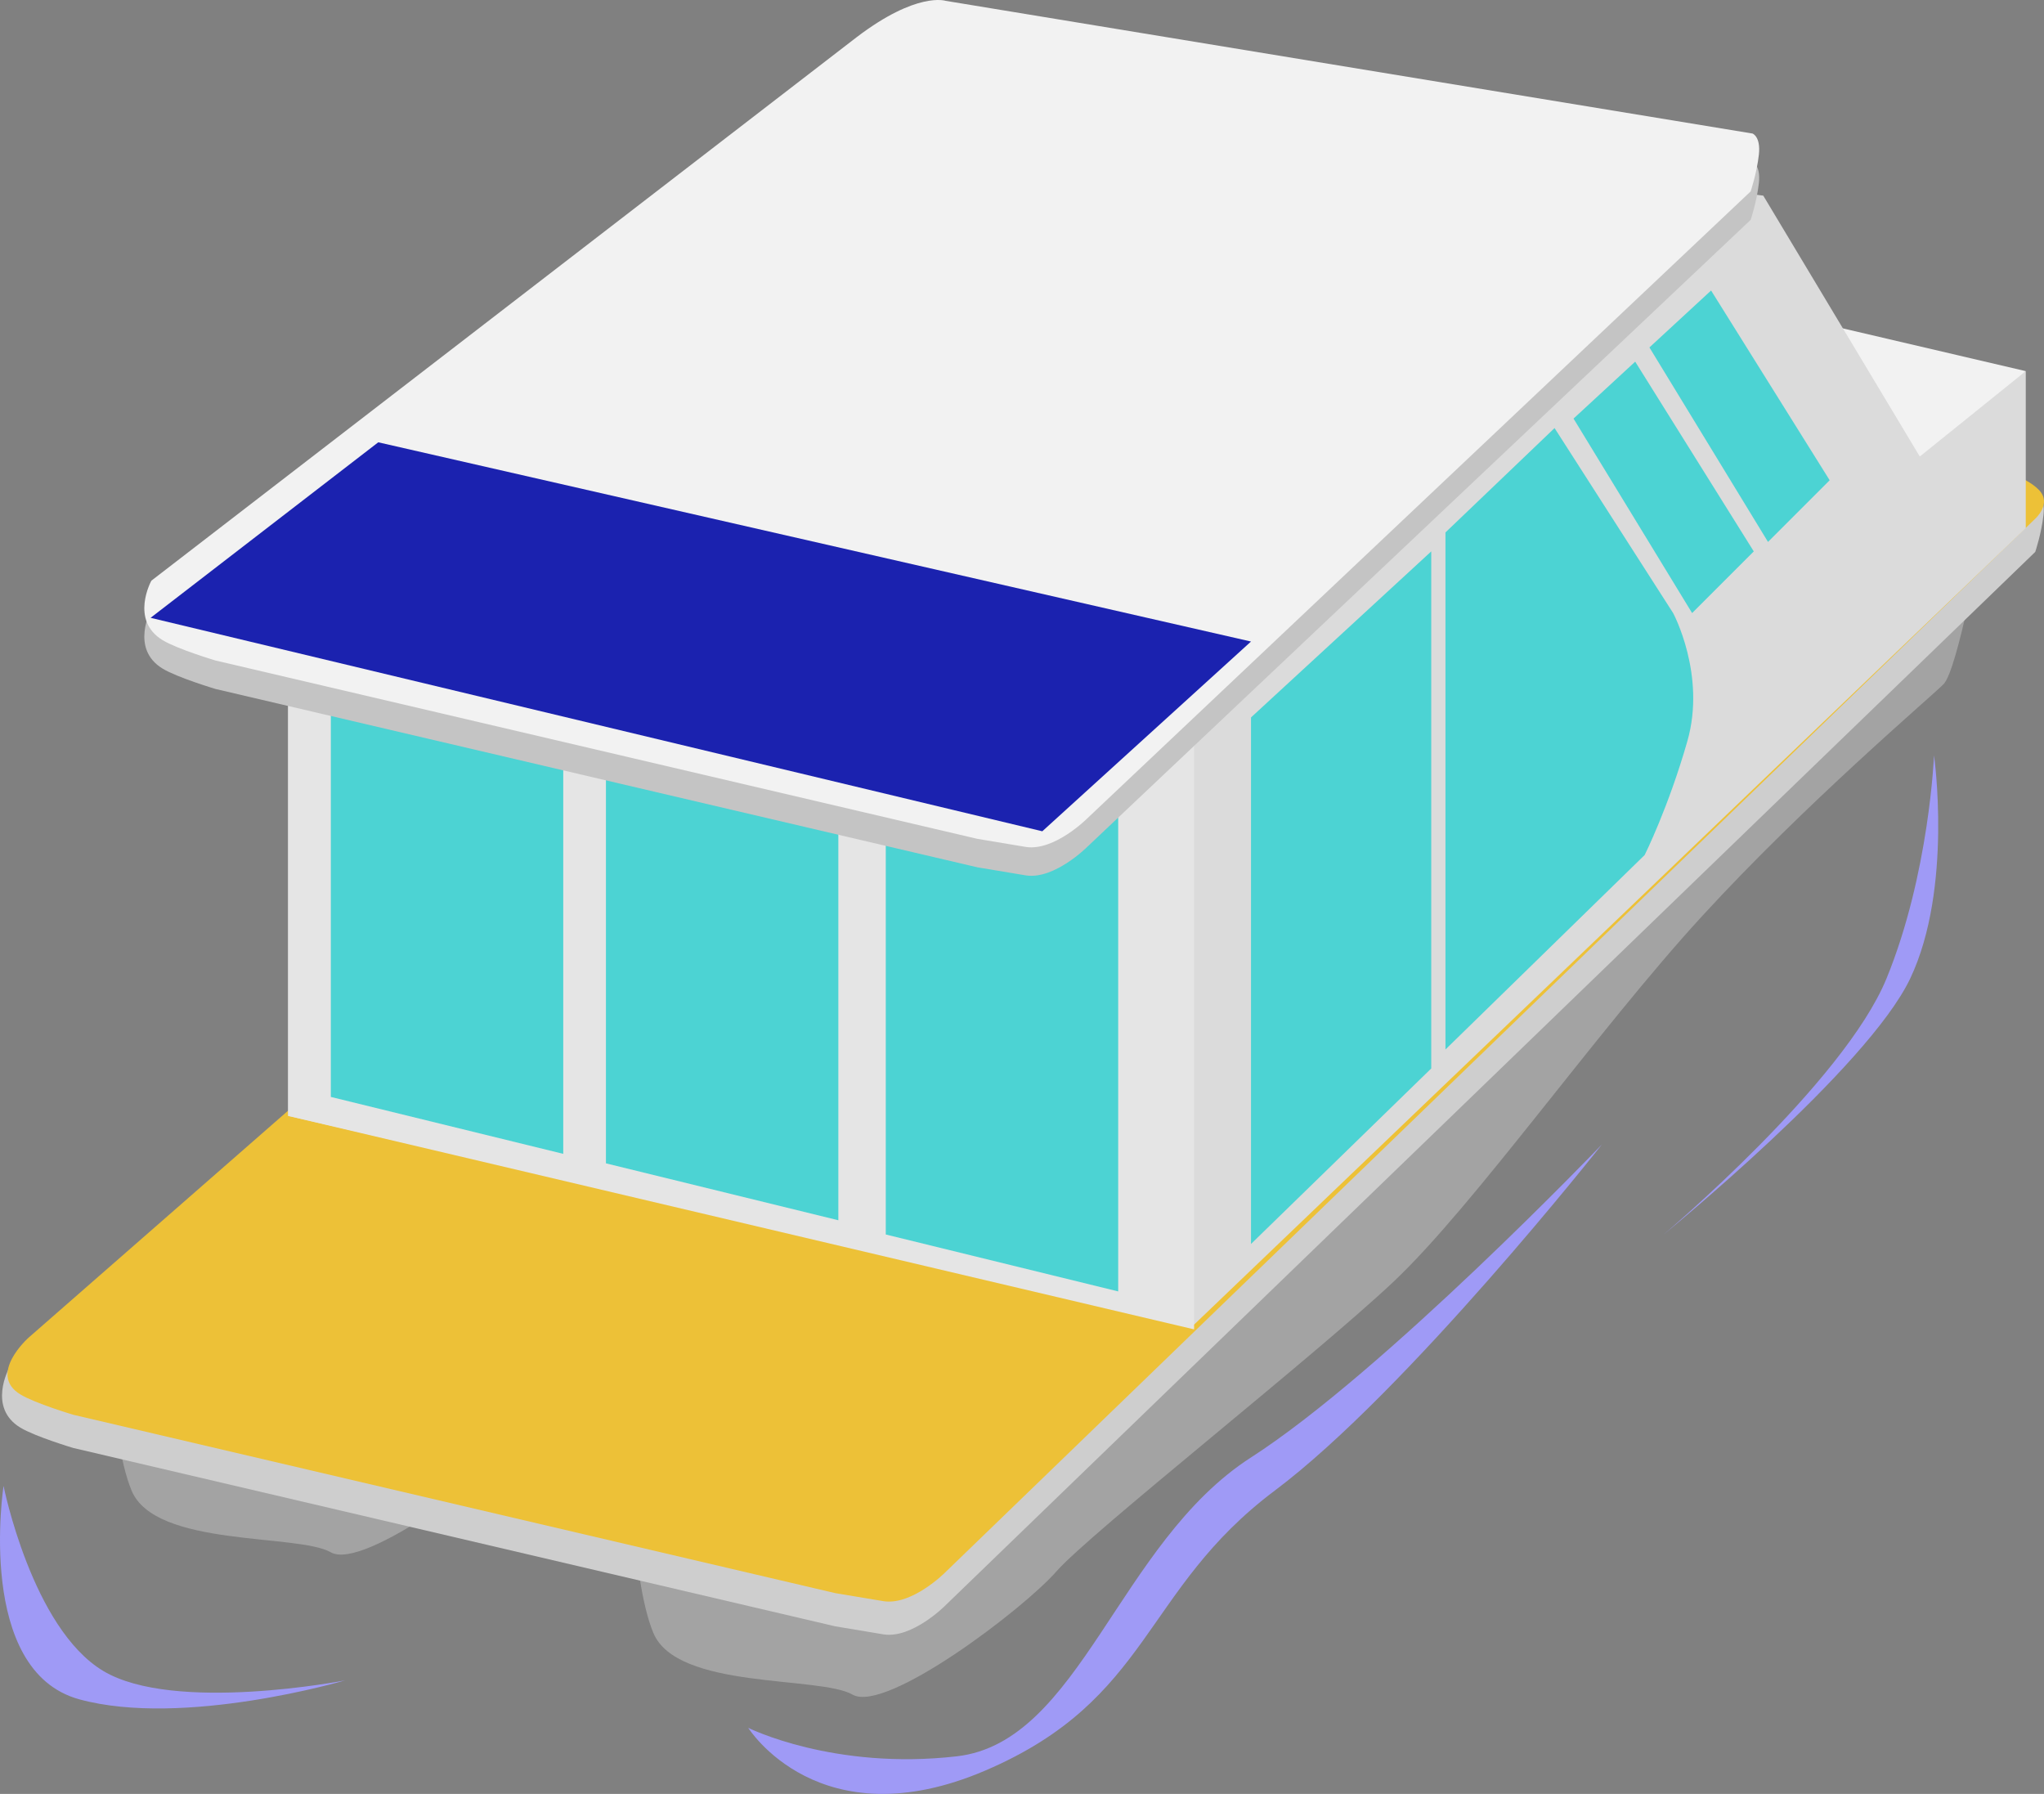 <?xml version="1.0" encoding="utf-8"?>
<!-- Generator: Adobe Illustrator 12.0.0, SVG Export Plug-In . SVG Version: 6.00 Build 51448)  -->
<!DOCTYPE svg PUBLIC "-//W3C//DTD SVG 1.0//EN" "http://www.w3.org/TR/2001/REC-SVG-20010904/DTD/svg10.dtd">
<svg  version="1.0" xmlns="http://www.w3.org/2000/svg" xmlns:xlink="http://www.w3.org/1999/xlink" width="430.936" height="378.172" viewBox="0 0 430.936 378.172"
	 overflow="visible" enable-background="new 0 0 430.936 378.172" xml:space="preserve">
<rect x="0" y="0" width="430.936" height="378.172" fill="#808080" stroke="none"/>
<g id="Ebene_1">
	<path fill="#A3A3A3" d="M417.748,113.24c0,0-5,28-8,31s-29,25-51,49s-48,61-65,77s-64,53-71,61s-36,30-43,26s-37-1-42-13
		s-5-42-5-42L417.748,113.24z"/>
	<path fill="#A3A3A3" d="M307.748,83.24c0,0-5,28-8,31s-29,25-51,49s-48,61-65,77s-64,53-71,61s-36,30-43,26s-37-1-42-13s-5-42-5-42
		L307.748,83.24z"/>
	<path fill="#CECECE" d="M186.357,344.553c5.983,0.855,12.82-5.982,12.82-5.982l229.914-222.222c0,0,1.298-3.865,1.73-7.735
		c0.429-3.834-1.338-4.462-1.338-4.462l-170.11-27.974c0,0-6.048-2.036-18.803,7.692L1.916,288.411c0,0-4.609,8.321,2.39,12.552
		c3.104,1.876,11.111,4.273,11.111,4.273L176.1,342.844L186.357,344.553z"/>
</g>
<g id="Ebene_1_Kopie">
	<path fill="#EDC137" d="M186.357,337.553c5.983,0.855,12.82-5.982,12.82-5.982l229.914-222.222c0,0,3.503-3.127,0.855-5.983
		c-3.133-3.379-11.111-5.128-11.111-5.128l-159.462-29.06c0,0-6.048-2.036-18.803,7.692L6.015,281.998c0,0-8.708,7.734-1.709,11.965
		c3.104,1.876,11.111,4.273,11.111,4.273L176.1,335.844L186.357,337.553z"/>
	<polygon fill="#F2F2F2" points="397.748,108.24 427.091,78.24 375.748,66.24 	"/>
	<polygon fill="#DBDBDB" points="60.748,235.24 251.748,279.24 427.091,111.348 427.091,78.24 404.748,96.24 371.748,41.24 
		246.748,26.24 60.748,128.24 	"/>
	<polygon fill="#E5E5E5" points="251.748,280.24 60.748,235.24 60.748,148.24 251.748,150.24 	"/>
	<polyline fill="#4CD3D3" points="69.748,145.24 69.748,231.24 118.748,243.24 118.748,142.24 	"/>
	<polyline fill="#4CD3D3" points="127.748,159.24 127.748,245.24 176.748,257.24 176.748,156.24 	"/>
	<polyline fill="#4CD3D3" points="186.748,174.24 186.748,260.24 235.748,272.24 235.748,171.24 	"/>
	<path fill="#C4C4C4" d="M216.357,184.553c5.982,0.855,12.82-5.982,12.82-5.982L369.091,46.348c0,0,1.298-3.865,1.73-7.735
		c0.429-3.834-1.338-4.462-1.338-4.462L199.374,6.177c0,0-6.048-2.036-18.803,7.692L31.916,128.411c0,0-4.609,8.321,2.39,12.552
		c3.104,1.876,11.111,4.273,11.111,4.273L206.1,182.844L216.357,184.553z"/>
	<path fill="#F2F2F2" d="M216.357,178.553c5.982,0.855,12.82-5.982,12.82-5.982L369.091,40.348c0,0,1.298-3.865,1.73-7.735
		c0.429-3.834-1.338-4.462-1.338-4.462L199.374,0.177c0,0-6.048-2.036-18.803,7.692L31.916,122.411c0,0-4.609,8.321,2.39,12.552
		c3.104,1.876,11.111,4.273,11.111,4.273L206.1,176.844L216.357,178.553z"/>
	<polygon fill="#4CD3D3" points="263.748,151.24 263.748,262.24 301.748,225.24 301.748,116.24 	"/>
	<path fill="#4CD3D3" d="M304.748,112.24l23-22l25,39c0,0,7,13,3,27s-9,24-9,24l-42,41V112.24z"/>
	<polygon fill="#4CD3D3" points="331.748,88.24 356.748,129.24 369.748,116.24 344.748,76.24 	"/>
	<polygon fill="#4CD3D3" points="347.748,73.24 372.748,114.24 385.748,101.24 360.748,61.24 	"/>
	<polygon fill="#1B22AF" points="31.748,130.24 79.748,93.24 263.748,135.24 219.748,175.24 	"/>
	<path fill="#9F9AF6" d="M0.748,313.24c0,0-6,39,16,45s56-4,56-4s-36,7-51-2S0.748,313.24,0.748,313.24z"/>
	<path fill="#9F9AF6" d="M157.748,364.24c0,0,15,24,50,9s33-38,61-59s69-73,69-73s-46,48-74,66s-36,60-62,63
		S157.748,364.24,157.748,364.24z"/>
	<path fill="#9F9AF6" d="M350.748,260.24c0,0,38-32,47-54s10-47,10-47s4,28-5,47S350.748,260.24,350.748,260.24z"/>
</g>
</svg>
